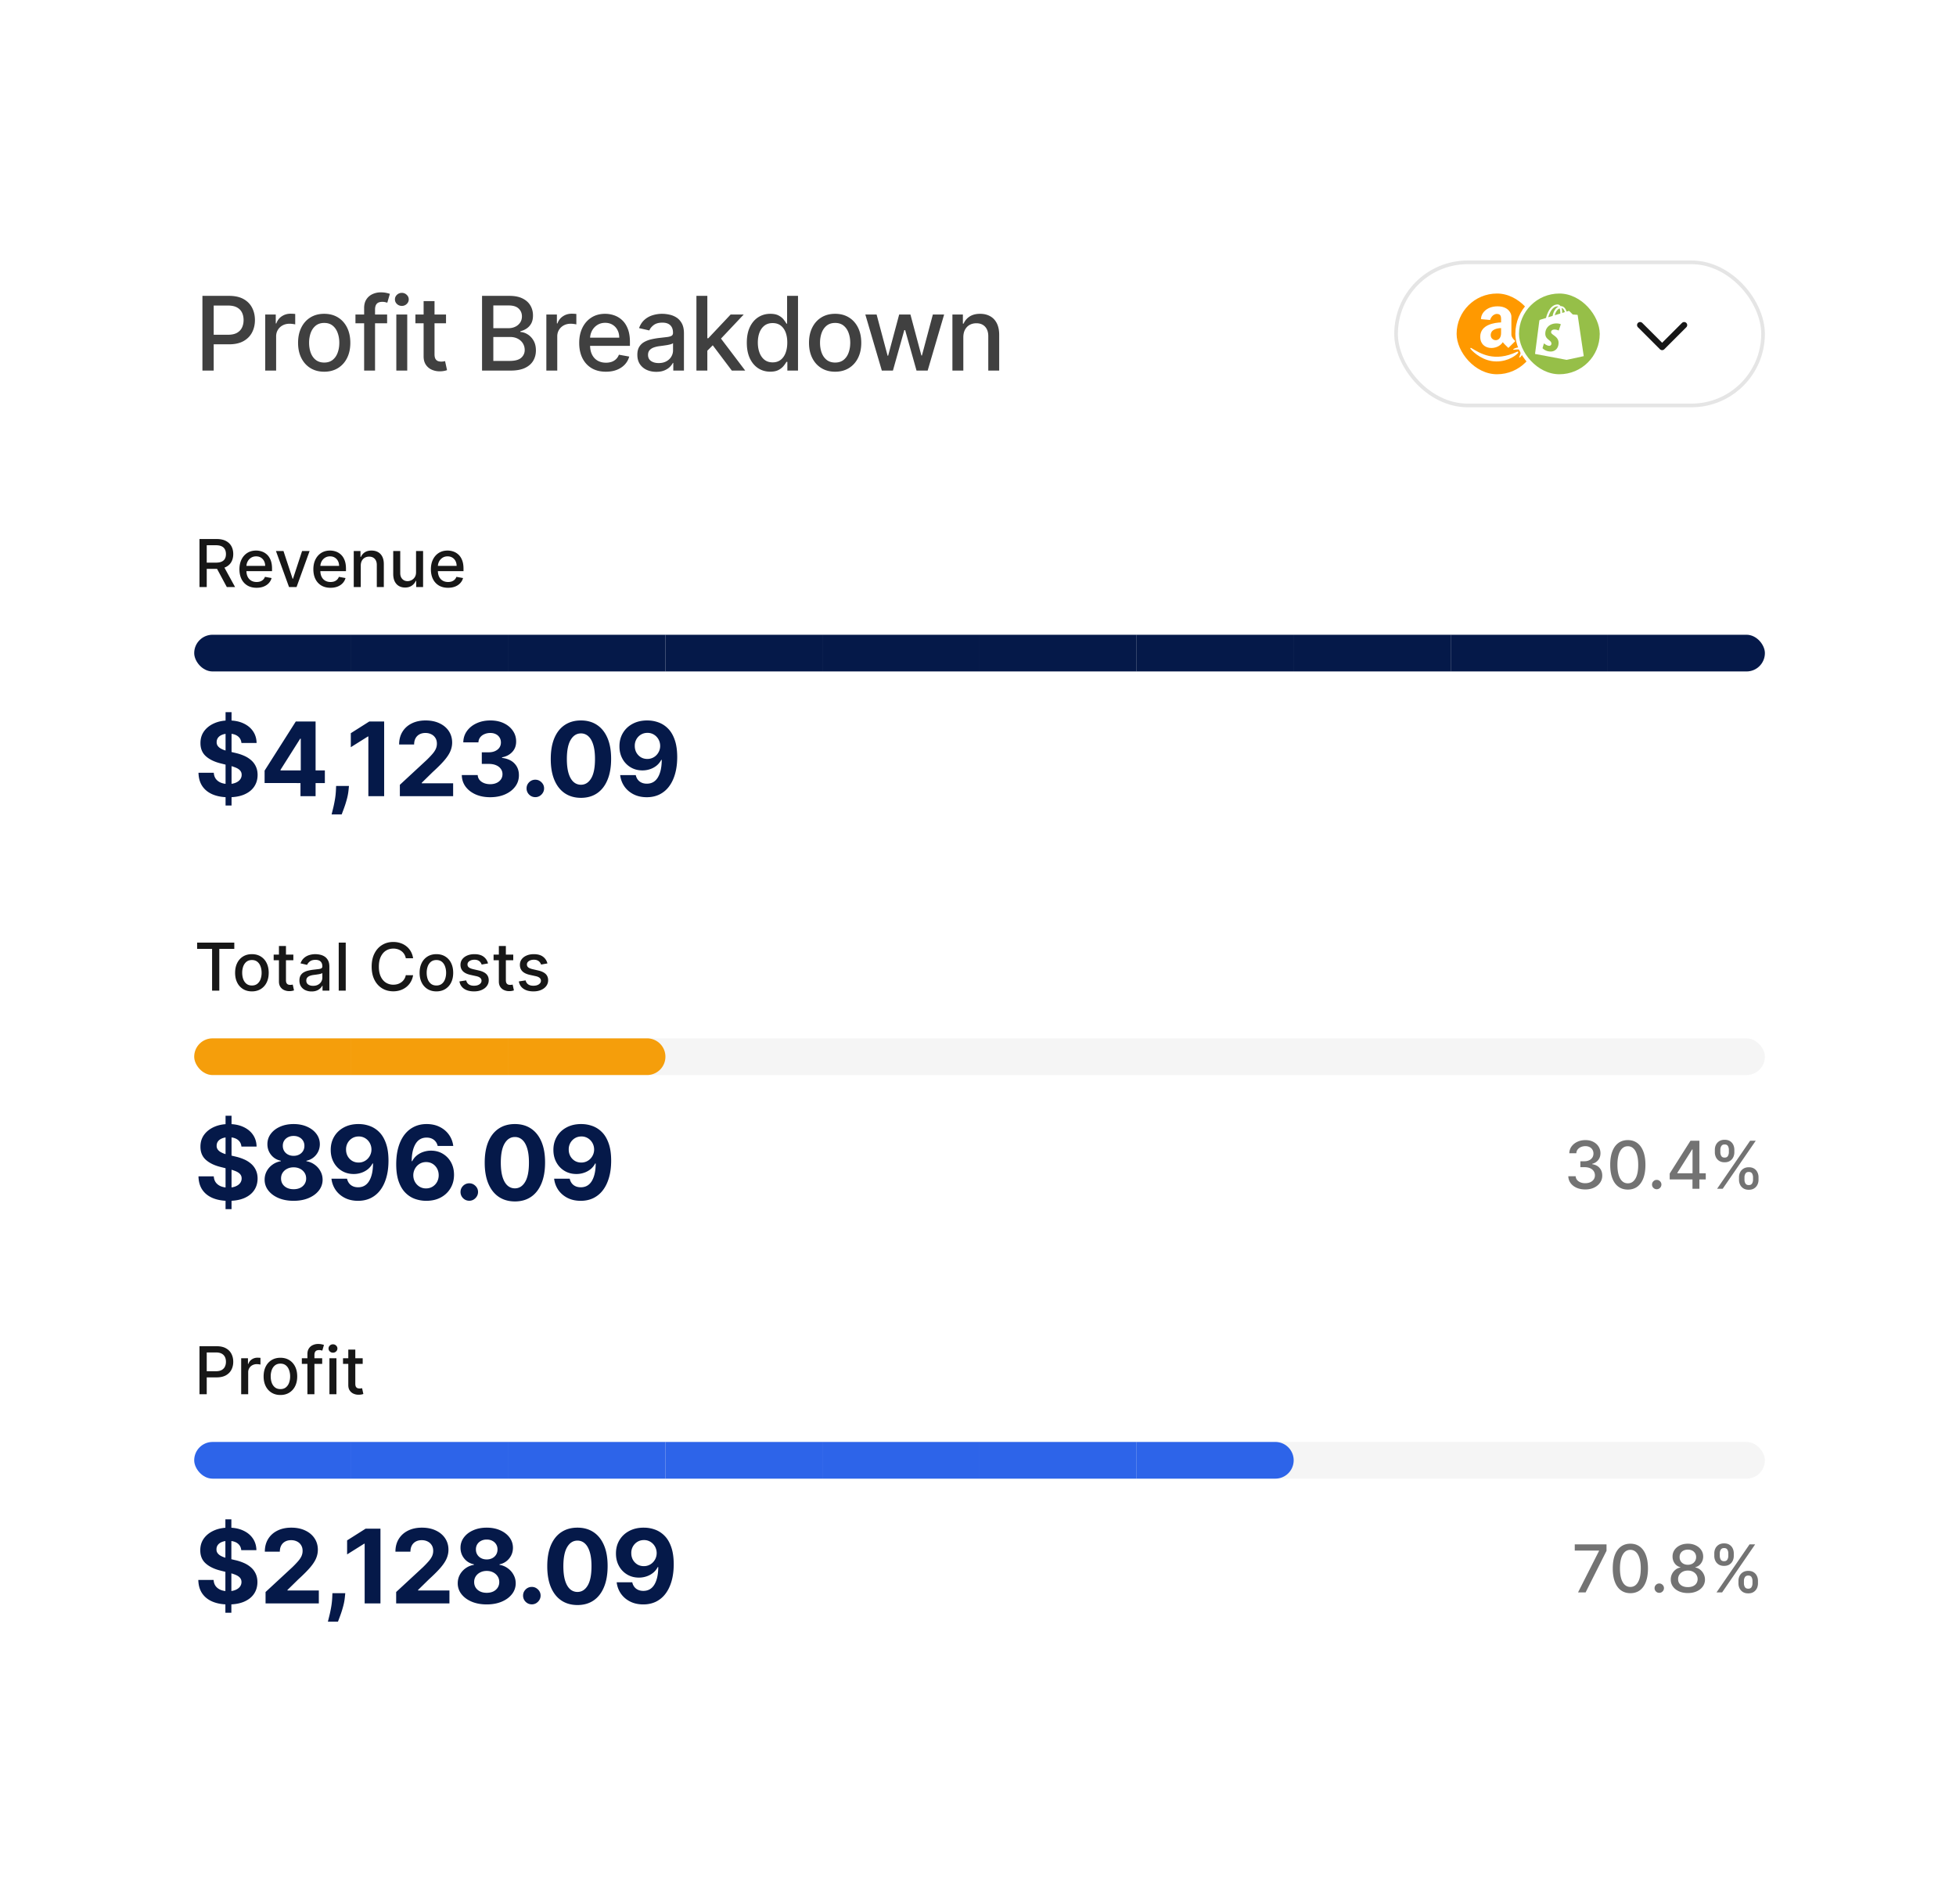 <svg xmlns="http://www.w3.org/2000/svg" width="533" height="519" fill="none"><g filter="url(#a)"><rect width="492" height="479" x="20.922" y="26" fill="#fff" rx="20"/><path fill="#404040" d="M55.16 99V78.636h7.258c1.584 0 2.896.289 3.937.865 1.04.577 1.82 1.366 2.337 2.367.517.994.775 2.115.775 3.36 0 1.254-.261 2.38-.785 3.381-.517.995-1.3 1.784-2.347 2.367-1.04.577-2.35.865-3.927.865h-4.992v-2.605h4.713c1.001 0 1.813-.173 2.436-.517.623-.352 1.08-.829 1.373-1.432.291-.603.437-1.29.437-2.058 0-.77-.146-1.452-.438-2.049-.291-.596-.752-1.064-1.382-1.402-.623-.338-1.445-.507-2.466-.507h-3.858V99H55.16zm17.11 0V83.727h2.874v2.426h.16a3.691 3.691 0 0 1 1.47-1.939c.71-.477 1.512-.715 2.407-.715a12.663 12.663 0 0 1 1.263.07v2.843a5.325 5.325 0 0 0-.636-.11 6.072 6.072 0 0 0-.915-.069c-.703 0-1.33.15-1.88.447-.543.292-.974.7-1.292 1.223-.318.517-.477 1.107-.477 1.77V99H72.27zm16.073.308c-1.432 0-2.681-.328-3.749-.984-1.067-.656-1.895-1.575-2.485-2.754-.59-1.18-.885-2.56-.885-4.137 0-1.584.295-2.97.885-4.156.59-1.187 1.418-2.108 2.486-2.764 1.067-.657 2.316-.985 3.748-.985 1.432 0 2.681.328 3.749.985 1.067.656 1.895 1.577 2.485 2.764.59 1.186.885 2.572.885 4.156 0 1.578-.295 2.957-.885 4.137-.59 1.18-1.418 2.098-2.485 2.754-1.068.656-2.317.984-3.749.984zm.01-2.496c.928 0 1.697-.245 2.307-.735.61-.49 1.06-1.144 1.352-1.96.298-.814.448-1.713.448-2.694 0-.974-.15-1.869-.448-2.684-.292-.822-.742-1.482-1.352-1.98-.61-.496-1.379-.745-2.307-.745-.935 0-1.71.249-2.327.746-.61.497-1.064 1.157-1.362 1.979-.292.815-.437 1.71-.437 2.684 0 .981.145 1.88.437 2.695.298.815.752 1.468 1.362 1.959.617.49 1.392.736 2.327.736zm17.136-13.085v2.387h-8.63v-2.387h8.63zM99.225 99V81.957c0-.954.209-1.746.627-2.376a3.841 3.841 0 0 1 1.66-1.422 5.3 5.3 0 0 1 2.247-.477c.597 0 1.107.05 1.532.149.424.093.739.179.944.258l-.696 2.407c-.139-.04-.318-.086-.537-.14a3.063 3.063 0 0 0-.795-.089c-.723 0-1.24.179-1.551.537-.305.358-.458.875-.458 1.551V99h-2.973zm8.772 0V83.727h2.973V99h-2.973zm1.501-17.63c-.517 0-.961-.172-1.332-.516-.365-.352-.547-.77-.547-1.253 0-.49.182-.908.547-1.253a1.87 1.87 0 0 1 1.332-.527c.517 0 .958.176 1.323.527.371.345.557.762.557 1.253 0 .484-.186.901-.557 1.253a1.857 1.857 0 0 1-1.323.517zm12.041 2.357v2.387h-8.343v-2.387h8.343zm-6.105-3.659h2.973v14.448c0 .576.086 1.01.258 1.302.173.285.395.48.666.587.279.1.58.149.905.149.239 0 .448-.017.627-.05s.318-.06.417-.08l.537 2.457a4.95 4.95 0 0 1-.736.198 5.82 5.82 0 0 1-1.193.12 5.233 5.233 0 0 1-2.187-.418 3.756 3.756 0 0 1-1.641-1.352c-.418-.61-.626-1.376-.626-2.297V80.068zM131.356 99V78.636h7.458c1.445 0 2.641.239 3.589.716.948.47 1.657 1.11 2.128 1.92.471.801.706 1.706.706 2.714 0 .848-.156 1.564-.467 2.147a3.86 3.86 0 0 1-1.253 1.393 5.517 5.517 0 0 1-1.71.755v.2c.676.032 1.335.251 1.978.655.65.398 1.187.965 1.611 1.7.424.736.636 1.631.636 2.685 0 1.041-.245 1.976-.735 2.804-.484.822-1.233 1.475-2.248 1.96-1.014.476-2.31.715-3.887.715h-7.806zm3.073-2.635h4.434c1.472 0 2.526-.285 3.162-.855a2.75 2.75 0 0 0 .955-2.138c0-.643-.163-1.233-.487-1.77-.325-.537-.789-.964-1.392-1.282-.597-.319-1.306-.478-2.128-.478h-4.544v6.523zm0-8.919h4.116c.69 0 1.309-.133 1.86-.398a3.26 3.26 0 0 0 1.322-1.113c.331-.484.497-1.054.497-1.71 0-.842-.295-1.548-.885-2.118-.59-.57-1.495-.856-2.714-.856h-4.196v6.195zM148.878 99V83.727h2.874v2.426h.159a3.692 3.692 0 0 1 1.471-1.939c.709-.477 1.512-.715 2.406-.715a12.679 12.679 0 0 1 1.263.07v2.843a5.303 5.303 0 0 0-.636-.11 6.075 6.075 0 0 0-.915-.069c-.703 0-1.329.15-1.879.447-.544.292-.975.7-1.293 1.223-.318.517-.477 1.107-.477 1.77V99h-2.973zm16.222.308c-1.505 0-2.801-.321-3.888-.964-1.081-.65-1.916-1.561-2.506-2.735-.583-1.18-.875-2.562-.875-4.146 0-1.564.292-2.943.875-4.136.59-1.194 1.412-2.125 2.466-2.794 1.061-.67 2.3-1.005 3.719-1.005.861 0 1.697.143 2.505.428a6.067 6.067 0 0 1 2.178 1.342c.643.61 1.15 1.402 1.521 2.377.372.968.557 2.144.557 3.53v1.053h-12.141v-2.227h9.228c0-.782-.159-1.475-.478-2.078a3.605 3.605 0 0 0-1.342-1.442c-.57-.351-1.239-.527-2.008-.527-.836 0-1.565.206-2.188.617a4.14 4.14 0 0 0-1.432 1.59 4.597 4.597 0 0 0-.497 2.119v1.74c0 1.02.179 1.889.537 2.605.365.716.872 1.263 1.521 1.64.65.372 1.409.557 2.277.557a4.73 4.73 0 0 0 1.542-.238 3.33 3.33 0 0 0 1.203-.736 3.2 3.2 0 0 0 .775-1.203l2.814.507a5.095 5.095 0 0 1-1.213 2.177c-.577.617-1.302 1.097-2.177 1.442-.869.338-1.86.507-2.973.507zm13.735.03c-.967 0-1.842-.179-2.625-.537a4.419 4.419 0 0 1-1.859-1.58c-.451-.69-.676-1.535-.676-2.536 0-.862.166-1.571.497-2.128a3.668 3.668 0 0 1 1.342-1.323 7.023 7.023 0 0 1 1.89-.735 18.798 18.798 0 0 1 2.127-.378l2.228-.259c.57-.073.984-.189 1.243-.348.258-.159.387-.417.387-.775v-.07c0-.868-.245-1.541-.735-2.018-.484-.478-1.207-.716-2.168-.716-1.001 0-1.79.222-2.367.666-.57.437-.964.925-1.183 1.462l-2.794-.637c.332-.928.816-1.677 1.452-2.247a5.89 5.89 0 0 1 2.217-1.253 8.659 8.659 0 0 1 2.635-.398c.61 0 1.256.073 1.939.22a5.654 5.654 0 0 1 1.929.775c.603.378 1.097.918 1.482 1.62.384.697.576 1.601.576 2.715V99h-2.903v-2.088h-.119c-.193.384-.481.762-.865 1.133-.385.372-.879.68-1.482.925s-1.326.368-2.168.368zm.647-2.386c.822 0 1.524-.163 2.108-.487.59-.325 1.037-.75 1.342-1.273.312-.53.467-1.097.467-1.7v-1.97c-.106.107-.311.206-.616.299a9.59 9.59 0 0 1-1.024.229c-.385.06-.759.116-1.124.169-.364.046-.669.086-.915.12a7.387 7.387 0 0 0-1.581.367c-.47.172-.848.42-1.133.746-.279.318-.418.742-.418 1.272 0 .736.272 1.293.816 1.67.543.372 1.236.558 2.078.558zm13.025-3.132-.02-3.63h.517l6.085-6.463h3.56l-6.941 7.358h-.467l-2.734 2.735zM189.772 99V78.636h2.973V99h-2.973zm9.645 0-5.469-7.258 2.049-2.079L203.066 99h-3.649zm10.47.298c-1.233 0-2.334-.315-3.302-.944-.961-.637-1.716-1.541-2.267-2.715-.543-1.18-.815-2.595-.815-4.245 0-1.651.275-3.063.825-4.236.557-1.174 1.319-2.072 2.287-2.695.968-.623 2.065-.935 3.291-.935.948 0 1.711.16 2.287.478.584.311 1.034.676 1.353 1.093.324.418.576.786.755 1.104h.179v-7.567h2.973V99h-2.903v-2.376h-.249a7.865 7.865 0 0 1-.775 1.113c-.332.418-.789.782-1.372 1.094-.584.311-1.339.467-2.267.467zm.656-2.535c.855 0 1.577-.226 2.167-.676.597-.458 1.048-1.09 1.353-1.9.311-.808.467-1.75.467-2.823 0-1.061-.152-1.989-.457-2.785-.305-.795-.753-1.415-1.343-1.859-.59-.444-1.319-.666-2.187-.666-.895 0-1.641.232-2.237.696-.597.464-1.048 1.097-1.353 1.9-.298.801-.447 1.706-.447 2.714 0 1.02.152 1.939.457 2.754.305.815.756 1.462 1.353 1.939.603.47 1.345.706 2.227.706zm17.027 2.545c-1.432 0-2.682-.328-3.749-.984-1.067-.656-1.896-1.575-2.486-2.754-.59-1.18-.885-2.56-.885-4.137 0-1.584.295-2.97.885-4.156.59-1.187 1.419-2.108 2.486-2.764 1.067-.657 2.317-.985 3.749-.985s2.681.328 3.748.985c1.068.656 1.896 1.577 2.486 2.764.59 1.186.885 2.572.885 4.156 0 1.578-.295 2.957-.885 4.137-.59 1.18-1.418 2.098-2.486 2.754-1.067.656-2.316.984-3.748.984zm.01-2.496c.928 0 1.697-.245 2.307-.735.609-.49 1.06-1.144 1.352-1.96.298-.814.447-1.713.447-2.694 0-.974-.149-1.869-.447-2.684-.292-.822-.743-1.482-1.352-1.98-.61-.496-1.379-.745-2.307-.745-.935 0-1.71.249-2.327.746-.61.497-1.064 1.157-1.362 1.979-.292.815-.438 1.71-.438 2.684 0 .981.146 1.88.438 2.695.298.815.752 1.468 1.362 1.959.617.49 1.392.736 2.327.736zM240.294 99 235.8 83.727h3.072l2.993 11.216h.149l3.003-11.216h3.072l2.983 11.166h.149l2.973-11.166h3.073L252.783 99h-3.033l-3.102-11.027h-.229L243.317 99h-3.023zm22.207-9.068V99h-2.973V83.727h2.854v2.486h.189a4.363 4.363 0 0 1 1.65-1.949c.756-.49 1.707-.736 2.854-.736 1.041 0 1.952.22 2.735.657.782.43 1.388 1.073 1.819 1.929.431.855.646 1.912.646 3.171V99h-2.973v-9.356c0-1.108-.288-1.973-.865-2.596-.576-.63-1.368-.944-2.376-.944-.689 0-1.303.149-1.84.447-.53.298-.951.736-1.262 1.313-.305.57-.458 1.26-.458 2.068z"/><rect width="100" height="39" x="380.422" y="69.5" fill="#fff" rx="19.5"/><rect width="100" height="39" x="380.422" y="69.5" stroke="#E5E5E5" rx="19.5"/><rect width="23" height="23" x="396.422" y="77.5" fill="#F90" rx="11.5"/><rect width="23" height="23" x="396.422" y="77.5" stroke="#fff" rx="11.5"/><path fill="#fff" d="M409.036 85.872c-1.632.06-5.683.52-5.683 3.94 0 3.671 4.637 3.822 6.153 1.448.218.342 1.187 1.257 1.519 1.57l1.904-1.878s-1.083-.849-1.083-1.77v-4.933c0-.848-.821-2.76-3.765-2.76-2.951 0-4.517 1.845-4.517 3.498l2.465.228c.546-1.66 1.817-1.66 1.817-1.66 1.365-.003 1.19 1 1.19 2.317zm0 2.91c0 2.683-2.823 2.28-2.823.577 0-1.583 1.694-1.901 2.823-1.938v1.361zm4.56 5.482c-.258.336-2.347 2.247-5.85 2.247-3.504 0-6.187-2.398-7.008-3.387-.228-.258.034-.379.184-.278 2.458 1.492 6.297 3.95 12.49 1.016.251-.124.446.067.184.402zm1.335.074c-.218.53-.537.899-.711 1.04-.184.15-.319.09-.218-.128s.647-1.559.426-1.844c-.218-.278-1.241-.144-1.609-.107-.363.033-.436.067-.47-.01-.077-.192.728-.52 1.257-.587.527-.06 1.375-.027 1.543.191.124.171 0 .909-.218 1.445z"/><rect width="23" height="23" x="413.422" y="77.5" fill="#96BF48" rx="11.5"/><rect width="23" height="23" x="413.422" y="77.5" stroke="#fff" rx="11.5"/><path fill="#fff" d="M429.914 83.922c.01.076 1.647 11.146 1.647 11.146l-4.664 1.009-8.608-1.613s1.105-8.543 1.147-8.844c.055-.398.068-.412.491-.544l1.362-.423c.292-1.236 1.221-3.67 3.168-3.67.254 0 .549.137.786.451l.071-.002c.836 0 1.31.712 1.58 1.486l.451-.14c.067-.019.239-.046.328.043l.894.888 1.215.09a.146.146 0 0 1 .132.123zm-3.496-.857c-.185-.564-.471-1.053-.902-1.108.107.308.174.695.174 1.177v.157l.728-.226zm-1.436-1.012c-.475.204-1.018.744-1.307 1.862l1.504-.466v-.085c0-.58-.077-1.011-.197-1.311zm-.578-.547c-1.399 0-2.184 1.835-2.515 2.961l1.189-.368c.283-1.476.951-2.216 1.575-2.51a.437.437 0 0 0-.249-.084zm.91 4.87s-.389-.225-1.176-.225c-2.042 0-3.054 1.365-3.054 2.774 0 1.675 1.671 1.72 1.671 2.74a.578.578 0 0 1-.602.583c-.656 0-1.432-.667-1.432-.667l-.396 1.307s.756.92 2.233.92c1.232 0 2.145-.927 2.145-2.367 0-1.83-2.037-2.13-2.037-2.91 0-.144.046-.712.951-.712.618 0 1.122.269 1.122.269l.575-1.711z"/><path stroke="#171717" stroke-linecap="round" stroke-linejoin="round" stroke-width="1.67" d="m458.922 86.6-6 6-6-6"/><g clip-path="url(#b)"><path fill="#171717" d="M54.36 158v-13.091h4.666c1.014 0 1.856.175 2.525.524.673.35 1.176.833 1.509 1.451.332.614.498 1.323.498 2.129 0 .801-.168 1.506-.505 2.116-.332.605-.835 1.076-1.508 1.412-.67.337-1.51.505-2.525.505h-3.535v-1.7h3.356c.64 0 1.159-.092 1.56-.275.404-.183.7-.45.888-.799.188-.349.281-.769.281-1.259 0-.495-.096-.923-.287-1.285a1.862 1.862 0 0 0-.889-.831c-.4-.196-.927-.294-1.579-.294h-2.48V158H54.36zm6.462-5.906L64.057 158h-2.25l-3.17-5.906h2.185zm9.095 6.104c-.968 0-1.8-.207-2.5-.62a4.198 4.198 0 0 1-1.61-1.758c-.375-.758-.563-1.647-.563-2.665 0-1.006.188-1.892.563-2.659.379-.767.907-1.366 1.585-1.796.682-.431 1.479-.646 2.39-.646.555 0 1.091.092 1.611.275.52.183.987.471 1.4.863.413.392.74.901.978 1.527.239.623.358 1.379.358 2.27v.677h-7.805v-1.432h5.932c0-.502-.102-.948-.307-1.336a2.312 2.312 0 0 0-.862-.926c-.367-.226-.797-.339-1.292-.339-.537 0-1.005.132-1.406.396a2.66 2.66 0 0 0-.92 1.023 2.95 2.95 0 0 0-.32 1.361v1.119c0 .656.115 1.214.345 1.675.234.46.56.811.978 1.054.418.239.906.358 1.464.358.362 0 .692-.051.99-.153.299-.107.557-.264.774-.473.217-.209.384-.467.499-.774l1.809.326c-.145.533-.405 1-.78 1.4-.37.397-.838.706-1.4.927-.558.217-1.195.326-1.911.326zm14.45-10.016L80.808 158h-2.045l-3.567-9.818h2.052l2.486 7.555h.103l2.48-7.555h2.052zm5.694 10.016c-.967 0-1.8-.207-2.499-.62a4.198 4.198 0 0 1-1.61-1.758c-.376-.758-.563-1.647-.563-2.665 0-1.006.187-1.892.562-2.659.38-.767.908-1.366 1.585-1.796.682-.431 1.48-.646 2.391-.646.554 0 1.09.092 1.61.275a3.9 3.9 0 0 1 1.4.863c.414.392.74.901.979 1.527.238.623.358 1.379.358 2.27v.677h-7.805v-1.432H92.4c0-.502-.102-.948-.307-1.336a2.312 2.312 0 0 0-.863-.926c-.366-.226-.797-.339-1.291-.339-.537 0-1.006.132-1.406.396a2.66 2.66 0 0 0-.92 1.023c-.214.417-.32.871-.32 1.361v1.119c0 .656.115 1.214.345 1.675.234.46.56.811.978 1.054.417.239.905.358 1.463.358.363 0 .693-.051.991-.153.299-.107.556-.264.774-.473a2.06 2.06 0 0 0 .498-.774l1.81.326c-.146.533-.406 1-.78 1.4a3.77 3.77 0 0 1-1.4.927c-.559.217-1.196.326-1.912.326zm8.244-6.028V158h-1.91v-9.818h1.834v1.598h.121c.226-.52.58-.938 1.061-1.253.486-.315 1.098-.473 1.835-.473.669 0 1.255.141 1.758.422.502.277.892.69 1.169 1.24s.416 1.229.416 2.039V158h-1.911v-6.015c0-.712-.186-1.268-.557-1.668-.37-.405-.88-.607-1.527-.607-.443 0-.838.095-1.183.287a2.07 2.07 0 0 0-.812.844c-.196.366-.294.81-.294 1.329zm15.066 1.758v-5.746h1.918V158h-1.879v-1.7h-.102a3.068 3.068 0 0 1-1.087 1.31c-.494.345-1.11.518-1.847.518-.631 0-1.189-.139-1.675-.416-.482-.281-.861-.696-1.138-1.246-.273-.55-.409-1.229-.409-2.039v-6.245h1.911v6.015c0 .669.186 1.201.556 1.598.371.396.853.594 1.445.594.358 0 .714-.089 1.067-.268a2.25 2.25 0 0 0 .889-.812c.239-.362.356-.822.351-1.381zm8.718 4.27c-.968 0-1.801-.207-2.5-.62a4.199 4.199 0 0 1-1.61-1.758c-.375-.758-.563-1.647-.563-2.665 0-1.006.188-1.892.563-2.659.379-.767.907-1.366 1.585-1.796.682-.431 1.478-.646 2.39-.646.554 0 1.091.092 1.611.275.52.183.987.471 1.4.863.413.392.739.901.978 1.527.239.623.358 1.379.358 2.27v.677h-7.805v-1.432h5.932c0-.502-.102-.948-.307-1.336a2.307 2.307 0 0 0-.863-.926c-.366-.226-.797-.339-1.291-.339-.537 0-1.006.132-1.406.396a2.67 2.67 0 0 0-.921 1.023 2.949 2.949 0 0 0-.319 1.361v1.119c0 .656.115 1.214.345 1.675.234.46.56.811.978 1.054.418.239.906.358 1.464.358.362 0 .692-.051.991-.153.298-.107.556-.264.773-.473.217-.209.384-.467.499-.774l1.809.326c-.145.533-.405 1-.78 1.4a3.77 3.77 0 0 1-1.4.927c-.558.217-1.195.326-1.911.326z"/><g clip-path="url(#c)"><rect width="428" height="10" x="52.922" y="171" fill="#F5F5F5" rx="5"/><path fill="#051949" d="M52.922 171h42.8v10h-42.8z"/><path fill="#051949" d="M95.719 171h42.8v10h-42.8zm42.804 0h42.8v10h-42.8z"/><path fill="#051949" d="M181.32 171h42.8v10h-42.8zm42.805 0h42.8v10h-42.8z"/><path fill="#051949" d="M266.922 171h42.8v10h-42.8z"/><path fill="#051949" d="M309.719 171h42.8v10h-42.8zm42.804 0h42.8v10h-42.8z"/><path fill="#051949" d="M395.32 171h42.8v10h-42.8zm42.805 0h37.8a5 5 0 0 1 0 10h-37.8v-10z"/></g><path fill="#051949" d="M61.466 217.545v-25.454h1.63v25.454h-1.63zm4.325-17.052c-.08-.802-.42-1.425-1.024-1.869-.603-.445-1.422-.667-2.456-.667-.703 0-1.296.1-1.78.299-.484.192-.855.46-1.113.805a1.94 1.94 0 0 0-.378 1.173c-.014.365.063.683.228.955.173.272.408.507.706.706.299.192.643.361 1.035.507.39.139.808.259 1.252.358l1.83.437c.888.199 1.703.464 2.446.796a7.417 7.417 0 0 1 1.929 1.223 5.086 5.086 0 0 1 1.263 1.71c.305.656.46 1.409.467 2.257-.007 1.246-.325 2.327-.955 3.242-.623.908-1.524 1.614-2.704 2.118-1.173.497-2.589.745-4.246.745-1.644 0-3.076-.252-4.295-.755-1.213-.504-2.161-1.25-2.844-2.238-.676-.994-1.03-2.224-1.064-3.688h4.166c.047.682.242 1.252.587 1.71.351.451.819.792 1.402 1.024.59.225 1.256.338 1.998.338.73 0 1.363-.106 1.9-.318.543-.212.964-.507 1.262-.885a2.04 2.04 0 0 0 .448-1.303c0-.457-.136-.842-.408-1.153-.265-.312-.656-.577-1.173-.796a12.016 12.016 0 0 0-1.88-.596l-2.217-.557c-1.717-.418-3.072-1.071-4.067-1.959-.994-.888-1.488-2.085-1.481-3.589-.007-1.233.321-2.31.984-3.232.67-.921 1.588-1.64 2.755-2.157 1.166-.518 2.492-.776 3.977-.776 1.511 0 2.83.258 3.957.776 1.134.517 2.015 1.236 2.645 2.157.63.922.955 1.989.975 3.202H65.79zm6.313 10.927v-3.39l8.502-13.394h2.923v4.694H81.8l-5.36 8.481v.159h12.082v3.45H72.104zM81.88 215v-4.614l.08-1.501v-14.249h4.036V215h-4.117zm13.21-2.784-.109 1.094a15.032 15.032 0 0 1-.497 2.615 27.38 27.38 0 0 1-.755 2.376 76.465 76.465 0 0 1-.627 1.671h-2.744c.1-.392.235-.938.407-1.641.173-.696.335-1.478.488-2.347a20.57 20.57 0 0 0 .288-2.654l.05-1.114h3.5zm9.59-17.58V215h-4.305v-16.277h-.119l-4.664 2.923v-3.818l5.041-3.192h4.047zM108.96 215v-3.102l7.249-6.712a27.591 27.591 0 0 0 1.551-1.611c.424-.477.746-.944.964-1.402a3.47 3.47 0 0 0 .328-1.501c0-.597-.135-1.11-.407-1.541a2.675 2.675 0 0 0-1.114-1.005c-.47-.238-1.004-.358-1.601-.358-.623 0-1.166.126-1.63.378a2.604 2.604 0 0 0-1.074 1.084c-.252.471-.378 1.031-.378 1.681h-4.087c0-1.333.302-2.49.905-3.471.603-.981 1.449-1.74 2.536-2.277 1.087-.537 2.34-.805 3.758-.805 1.458 0 2.728.258 3.808.776 1.088.51 1.933 1.219 2.536 2.127.603.909.905 1.949.905 3.123 0 .768-.153 1.527-.458 2.277-.298.749-.832 1.58-1.601 2.495-.768.908-1.852 1.999-3.251 3.272l-2.973 2.913v.139h8.551V215H108.96zm24.604.278c-1.485 0-2.807-.255-3.967-.765-1.154-.517-2.065-1.227-2.735-2.128-.663-.908-1.004-1.956-1.024-3.142h4.335c.027.497.189.935.487 1.312.305.372.71.66 1.214.865.503.206 1.07.309 1.7.309.656 0 1.236-.116 1.74-.348a2.853 2.853 0 0 0 1.183-.965c.285-.411.428-.885.428-1.422 0-.543-.153-1.024-.458-1.441-.298-.425-.729-.756-1.292-.995-.557-.238-1.22-.358-1.989-.358h-1.899v-3.162h1.899c.65 0 1.223-.112 1.72-.338.504-.225.895-.537 1.173-.934.279-.405.418-.875.418-1.412 0-.511-.123-.958-.368-1.343a2.416 2.416 0 0 0-1.014-.914c-.431-.219-.935-.329-1.511-.329-.584 0-1.117.107-1.601.319-.484.205-.872.5-1.164.885a2.332 2.332 0 0 0-.467 1.352h-4.126c.02-1.173.354-2.208 1.004-3.102.65-.895 1.525-1.595 2.625-2.098 1.107-.511 2.356-.766 3.749-.766 1.405 0 2.634.255 3.688.766 1.054.51 1.873 1.199 2.456 2.068.59.862.882 1.829.875 2.903.007 1.14-.348 2.092-1.064 2.854-.709.762-1.634 1.246-2.774 1.452v.159c1.498.192 2.639.712 3.421 1.561.789.842 1.18 1.896 1.173 3.162.007 1.16-.328 2.19-1.004 3.092-.67.902-1.594 1.611-2.774 2.128-1.18.517-2.533.775-4.057.775zm12.311-.019a2.32 2.32 0 0 1-1.69-.697 2.321 2.321 0 0 1-.696-1.69c0-.649.232-1.206.696-1.67a2.323 2.323 0 0 1 1.69-.696c.637 0 1.193.232 1.671.696.477.464.716 1.021.716 1.67 0 .438-.113.839-.338 1.203a2.565 2.565 0 0 1-.865.865 2.282 2.282 0 0 1-1.184.319zm12.429.188c-1.711-.006-3.182-.427-4.415-1.262-1.226-.836-2.171-2.045-2.834-3.63-.656-1.584-.981-3.49-.974-5.717 0-2.221.328-4.113.984-5.677.663-1.565 1.607-2.755 2.834-3.57 1.233-.822 2.701-1.233 4.405-1.233 1.703 0 3.168.411 4.394 1.233 1.233.822 2.181 2.015 2.844 3.579.663 1.558.991 3.447.985 5.668 0 2.234-.332 4.143-.995 5.727-.656 1.585-1.597 2.794-2.824 3.63-1.226.835-2.694 1.252-4.404 1.252zm0-3.569c1.166 0 2.098-.587 2.794-1.76.696-1.173 1.04-2.933 1.034-5.28 0-1.544-.159-2.83-.478-3.858-.311-1.027-.755-1.8-1.332-2.317a2.905 2.905 0 0 0-2.018-.775c-1.16 0-2.088.58-2.784 1.74-.697 1.16-1.048 2.897-1.054 5.21 0 1.564.155 2.87.467 3.918.318 1.04.765 1.823 1.342 2.346a2.943 2.943 0 0 0 2.029.776zm18.1-17.52c1.048 0 2.055.176 3.023.527a6.949 6.949 0 0 1 2.605 1.68c.769.769 1.376 1.79 1.82 3.063.451 1.266.679 2.82.686 4.663 0 1.73-.196 3.275-.587 4.634-.384 1.352-.938 2.502-1.66 3.45a7.267 7.267 0 0 1-2.615 2.168c-1.021.49-2.161.735-3.421.735-1.359 0-2.558-.261-3.599-.785-1.041-.53-1.879-1.25-2.516-2.158a6.72 6.72 0 0 1-1.143-3.082h4.246c.165.742.513 1.319 1.044 1.73.53.404 1.186.606 1.968.606 1.326 0 2.334-.576 3.023-1.73.689-1.16 1.037-2.747 1.044-4.762h-.139a4.884 4.884 0 0 1-1.233 1.541 5.74 5.74 0 0 1-1.78.984 6.367 6.367 0 0 1-2.118.348c-1.2 0-2.27-.282-3.211-.845a6.06 6.06 0 0 1-2.228-2.327c-.543-.987-.815-2.114-.815-3.38-.007-1.366.308-2.582.945-3.65.636-1.067 1.524-1.902 2.664-2.505 1.147-.61 2.479-.912 3.997-.905zm.03 3.381c-.669 0-1.266.159-1.789.477a3.506 3.506 0 0 0-1.233 1.283 3.553 3.553 0 0 0-.438 1.799c0 .67.146 1.273.438 1.81.298.53.702.954 1.213 1.273.517.311 1.107.467 1.77.467a3.399 3.399 0 0 0 2.485-1.044c.318-.331.567-.713.746-1.143.179-.431.269-.889.269-1.373a3.672 3.672 0 0 0-.458-1.77 3.497 3.497 0 0 0-1.233-1.292 3.284 3.284 0 0 0-1.77-.487z"/></g><g clip-path="url(#d)"><path fill="#171717" d="M53.715 256.609v-1.7h10.13v1.7h-4.084V268h-1.968v-11.391h-4.078zm14.928 11.589c-.92 0-1.724-.211-2.41-.633a4.27 4.27 0 0 1-1.598-1.77c-.379-.759-.569-1.645-.569-2.659 0-1.019.19-1.909.57-2.672.379-.763.911-1.355 1.597-1.777.686-.422 1.49-.633 2.41-.633.92 0 1.724.211 2.41.633a4.257 4.257 0 0 1 1.598 1.777c.38.763.569 1.653.569 2.672 0 1.014-.19 1.9-.57 2.659a4.269 4.269 0 0 1-1.597 1.77c-.686.422-1.49.633-2.41.633zm.007-1.604c.596 0 1.09-.158 1.482-.473a2.78 2.78 0 0 0 .87-1.259 5.016 5.016 0 0 0 .287-1.733c0-.626-.096-1.201-.287-1.726-.188-.528-.477-.952-.87-1.272-.392-.319-.886-.479-1.483-.479-.6 0-1.099.16-1.495.479-.392.32-.684.744-.876 1.272a5.097 5.097 0 0 0-.281 1.726c0 .631.094 1.208.281 1.733.192.524.484.943.876 1.259.396.315.895.473 1.496.473zm11.286-8.412v1.534h-5.363v-1.534h5.363zm-3.925-2.352h1.912v9.287c0 .371.055.65.166.838.11.183.254.308.428.377.18.064.373.096.582.096.153 0 .287-.011.403-.032l.268-.052.345 1.579c-.11.043-.268.086-.473.128-.204.047-.46.073-.767.077a3.366 3.366 0 0 1-1.406-.269 2.409 2.409 0 0 1-1.055-.869c-.268-.392-.403-.884-.403-1.477v-9.683zm8.897 12.387a4.01 4.01 0 0 1-1.688-.345 2.84 2.84 0 0 1-1.195-1.016c-.29-.443-.435-.987-.435-1.63 0-.554.107-1.01.32-1.368.213-.358.5-.641.863-.85a4.483 4.483 0 0 1 1.214-.473c.448-.107.904-.188 1.368-.243l1.432-.166c.366-.047.633-.122.799-.224.166-.102.25-.268.25-.499v-.044c0-.559-.158-.991-.474-1.298-.31-.307-.775-.46-1.393-.46-.644 0-1.15.143-1.522.428-.366.281-.62.595-.76.94l-1.796-.409c.213-.597.524-1.078.933-1.445a3.778 3.778 0 0 1 1.425-.805 5.548 5.548 0 0 1 1.694-.256c.392 0 .808.047 1.247.141a3.64 3.64 0 0 1 1.24.498c.387.243.705.59.952 1.042.247.448.37 1.029.37 1.745V268h-1.866v-1.342h-.076c-.124.247-.31.49-.556.728a2.956 2.956 0 0 1-.953.595c-.388.157-.852.236-1.393.236zm.415-1.534c.529 0 .98-.104 1.355-.313.38-.209.667-.482.863-.818.2-.341.3-.705.3-1.093v-1.266c-.068.068-.2.132-.396.192a6.356 6.356 0 0 1-.658.147 86.32 86.32 0 0 1-.722.109c-.235.029-.43.055-.588.076-.371.047-.71.126-1.017.237-.302.111-.545.27-.728.479-.18.205-.269.478-.269.818 0 .473.175.831.524 1.074.35.239.795.358 1.336.358zm8.887-11.774V268h-1.911v-13.091h1.91zm18.361 4.257h-1.994a3.053 3.053 0 0 0-1.196-1.949 3.294 3.294 0 0 0-1.016-.512 3.972 3.972 0 0 0-1.183-.172c-.754 0-1.429.189-2.026.569-.592.379-1.061.935-1.406 1.668-.341.733-.512 1.628-.512 2.685 0 1.065.171 1.964.512 2.697.345.733.816 1.287 1.412 1.662a3.706 3.706 0 0 0 2.014.562c.413 0 .805-.055 1.176-.166a3.368 3.368 0 0 0 1.016-.505 3.06 3.06 0 0 0 1.209-1.924l1.994.007a5.357 5.357 0 0 1-.62 1.777 4.913 4.913 0 0 1-1.17 1.393 5.278 5.278 0 0 1-1.624.901 6.003 6.003 0 0 1-1.994.32c-1.133 0-2.143-.268-3.03-.805-.886-.542-1.585-1.315-2.096-2.321-.507-1.005-.761-2.205-.761-3.598 0-1.398.256-2.598.767-3.599.512-1.006 1.21-1.777 2.097-2.314.886-.541 1.894-.812 3.023-.812.695 0 1.343.1 1.943.301a5.114 5.114 0 0 1 1.63.869c.482.379.88.844 1.196 1.393.315.546.528 1.17.639 1.873zm6.346 9.032c-.921 0-1.724-.211-2.41-.633a4.268 4.268 0 0 1-1.598-1.77c-.38-.759-.569-1.645-.569-2.659 0-1.019.189-1.909.569-2.672a4.257 4.257 0 0 1 1.598-1.777c.686-.422 1.489-.633 2.41-.633.92 0 1.723.211 2.409.633a4.257 4.257 0 0 1 1.598 1.777c.38.763.569 1.653.569 2.672 0 1.014-.189 1.9-.569 2.659a4.268 4.268 0 0 1-1.598 1.77c-.686.422-1.489.633-2.409.633zm.006-1.604c.597 0 1.091-.158 1.483-.473.392-.316.682-.735.869-1.259a5.01 5.01 0 0 0 .288-1.733 4.99 4.99 0 0 0-.288-1.726c-.187-.528-.477-.952-.869-1.272-.392-.319-.886-.479-1.483-.479-.601 0-1.099.16-1.496.479-.392.32-.684.744-.876 1.272a5.11 5.11 0 0 0-.281 1.726c0 .631.094 1.208.281 1.733.192.524.484.943.876 1.259.397.315.895.473 1.496.473zm14.061-6.015-1.732.307a2.052 2.052 0 0 0-.346-.633 1.698 1.698 0 0 0-.626-.492c-.264-.128-.594-.192-.991-.192-.541 0-.993.121-1.355.364-.362.239-.543.548-.543.927 0 .328.121.592.364.793.243.2.635.364 1.176.492l1.56.358c.903.209 1.577.53 2.02.965.443.435.665.999.665 1.694 0 .588-.171 1.112-.512 1.572-.336.456-.807.814-1.412 1.074-.601.26-1.298.39-2.091.39-1.099 0-1.996-.234-2.691-.703-.694-.473-1.12-1.144-1.278-2.013l1.847-.282c.115.482.352.846.71 1.093.358.243.824.365 1.4.365.626 0 1.127-.13 1.502-.39.375-.264.562-.586.562-.965 0-.307-.115-.565-.345-.774-.226-.209-.573-.366-1.042-.473l-1.662-.364c-.916-.209-1.594-.541-2.032-.997-.435-.456-.652-1.034-.652-1.733 0-.579.162-1.086.485-1.521.324-.435.772-.773 1.343-1.016.571-.247 1.225-.371 1.962-.371 1.061 0 1.896.23 2.506.69.609.456 1.012 1.068 1.208 1.835zm6.876-2.397v1.534h-5.363v-1.534h5.363zm-3.925-2.352h1.912v9.287c0 .371.055.65.166.838a.871.871 0 0 0 .428.377c.179.064.373.096.582.096.153 0 .287-.011.402-.032l.269-.052.345 1.579a3.081 3.081 0 0 1-.473.128c-.204.047-.46.073-.767.077a3.362 3.362 0 0 1-1.406-.269 2.41 2.41 0 0 1-1.055-.869c-.268-.392-.403-.884-.403-1.477v-9.683zm13.238 4.749-1.732.307a2.029 2.029 0 0 0-.345-.633 1.702 1.702 0 0 0-.627-.492c-.264-.128-.594-.192-.99-.192-.541 0-.993.121-1.355.364-.363.239-.544.548-.544.927 0 .328.122.592.365.793.243.2.635.364 1.176.492l1.559.358c.904.209 1.577.53 2.02.965.443.435.665.999.665 1.694 0 .588-.17 1.112-.511 1.572-.337.456-.808.814-1.413 1.074-.601.26-1.298.39-2.09.39-1.1 0-1.997-.234-2.691-.703-.695-.473-1.121-1.144-1.279-2.013l1.848-.282c.115.482.351.846.709 1.093.358.243.825.365 1.4.365.626 0 1.127-.13 1.502-.39.375-.264.563-.586.563-.965 0-.307-.115-.565-.345-.774-.226-.209-.574-.366-1.042-.473l-1.662-.364c-.916-.209-1.594-.541-2.033-.997-.435-.456-.652-1.034-.652-1.733 0-.579.162-1.086.486-1.521.324-.435.771-.773 1.342-1.016.571-.247 1.225-.371 1.963-.371 1.061 0 1.896.23 2.505.69.61.456 1.012 1.068 1.208 1.835z"/><g clip-path="url(#e)"><rect width="428" height="10" x="52.922" y="281" fill="#F5F5F5" rx="5"/><path fill="#F59E0B" d="M52.922 281h42.8v10h-42.8z"/><path fill="#F59E0B" d="M95.719 281h42.8v10h-42.8zm42.804 0h37.8a5 5 0 1 1 0 10h-37.8v-10z"/></g><path fill="#051949" d="M61.462 327.545v-25.454h1.631v25.454h-1.63zm4.326-17.052c-.08-.802-.421-1.425-1.024-1.869-.604-.445-1.422-.667-2.456-.667-.703 0-1.296.1-1.78.299-.484.192-.855.46-1.114.805a1.94 1.94 0 0 0-.378 1.173 1.67 1.67 0 0 0 .23.955c.171.272.407.507.705.706.298.192.643.361 1.034.507.391.139.809.259 1.253.358l1.83.437c.888.199 1.703.464 2.446.796a7.417 7.417 0 0 1 1.928 1.223 5.085 5.085 0 0 1 1.263 1.71c.305.656.461 1.409.468 2.257-.007 1.246-.325 2.327-.955 3.242-.623.908-1.525 1.614-2.704 2.118-1.174.497-2.589.745-4.246.745-1.644 0-3.076-.252-4.296-.755-1.213-.504-2.16-1.25-2.843-2.238-.677-.994-1.031-2.224-1.064-3.688h4.166c.046.682.242 1.252.587 1.71.35.451.818.792 1.401 1.024.59.225 1.257.338 2 .338.728 0 1.361-.106 1.898-.318.544-.212.965-.507 1.263-.885.298-.378.447-.812.447-1.303 0-.457-.135-.842-.407-1.153-.265-.312-.656-.577-1.174-.796a12.018 12.018 0 0 0-1.879-.596l-2.217-.557c-1.717-.418-3.073-1.071-4.067-1.959-.994-.888-1.488-2.085-1.481-3.589-.007-1.233.321-2.31.984-3.232.67-.921 1.588-1.64 2.754-2.157 1.167-.518 2.493-.776 3.977-.776 1.512 0 2.831.258 3.958.776 1.133.517 2.015 1.236 2.645 2.157.63.922.954 1.989.974 3.202h-4.126zm14.218 14.785c-1.531 0-2.894-.248-4.087-.745-1.186-.504-2.118-1.19-2.794-2.059a4.678 4.678 0 0 1-1.014-2.953c0-.848.192-1.627.577-2.336a5.182 5.182 0 0 1 1.59-1.78 5.254 5.254 0 0 1 2.248-.915v-.139c-1.087-.219-1.969-.746-2.645-1.581-.676-.842-1.014-1.82-1.014-2.933 0-1.054.308-1.992.924-2.814.617-.829 1.462-1.478 2.536-1.949 1.08-.477 2.307-.716 3.679-.716 1.372 0 2.595.239 3.669.716 1.08.477 1.929 1.13 2.545 1.959.617.822.928 1.756.935 2.804-.007 1.12-.351 2.098-1.034 2.933a4.447 4.447 0 0 1-2.625 1.581v.139a5.17 5.17 0 0 1 2.217.915c.67.47 1.2 1.064 1.591 1.78.398.709.6 1.488.607 2.336a4.727 4.727 0 0 1-1.025 2.953c-.676.869-1.61 1.555-2.803 2.059-1.187.497-2.546.745-4.077.745zm0-3.162c.683 0 1.28-.122 1.79-.367a2.94 2.94 0 0 0 1.193-1.035 2.73 2.73 0 0 0 .437-1.531c0-.59-.149-1.11-.447-1.561a3.083 3.083 0 0 0-1.213-1.074c-.51-.265-1.097-.397-1.76-.397-.656 0-1.243.132-1.76.397a3.067 3.067 0 0 0-1.223 1.074c-.292.451-.438.971-.438 1.561 0 .577.143 1.087.428 1.531.285.438.686.783 1.203 1.035.517.245 1.114.367 1.79.367zm0-9.098c.57 0 1.077-.116 1.521-.348a2.618 2.618 0 0 0 1.044-.964c.252-.411.378-.885.378-1.422 0-.53-.126-.994-.378-1.392a2.597 2.597 0 0 0-1.034-.945c-.437-.232-.948-.348-1.531-.348-.577 0-1.087.116-1.531.348a2.582 2.582 0 0 0-1.044.945c-.246.398-.368.862-.368 1.392 0 .537.126 1.011.377 1.422.252.411.6.732 1.044.964.445.232.952.348 1.522.348zm17.723-8.66c1.047 0 2.055.176 3.023.527a6.965 6.965 0 0 1 2.605 1.68c.769.769 1.375 1.79 1.819 3.063.451 1.266.68 2.82.686 4.663 0 1.73-.195 3.275-.586 4.634-.385 1.352-.938 2.502-1.661 3.45a7.258 7.258 0 0 1-2.615 2.168c-1.02.49-2.16.735-3.42.735-1.36 0-2.559-.261-3.6-.785-1.04-.53-1.879-1.25-2.515-2.158a6.718 6.718 0 0 1-1.144-3.082h4.246c.166.742.514 1.319 1.044 1.73.53.404 1.186.606 1.969.606 1.326 0 2.333-.576 3.022-1.73.69-1.16 1.038-2.747 1.044-4.762h-.139a4.884 4.884 0 0 1-1.233 1.541 5.74 5.74 0 0 1-1.78.984 6.366 6.366 0 0 1-2.117.348c-1.2 0-2.27-.282-3.212-.845a6.059 6.059 0 0 1-2.227-2.327c-.544-.987-.816-2.114-.816-3.38-.006-1.366.309-2.582.945-3.65.636-1.067 1.525-1.902 2.665-2.505 1.147-.61 2.479-.912 3.997-.905zm.03 3.381c-.67 0-1.266.159-1.79.477a3.521 3.521 0 0 0-1.233 1.283 3.563 3.563 0 0 0-.438 1.799c0 .67.146 1.273.438 1.81.298.53.703.954 1.213 1.273.517.311 1.107.467 1.77.467a3.42 3.42 0 0 0 1.382-.278 3.408 3.408 0 0 0 1.104-.766c.318-.331.566-.713.745-1.143.179-.431.269-.889.269-1.373a3.67 3.67 0 0 0-.457-1.77 3.51 3.51 0 0 0-1.233-1.292 3.287 3.287 0 0 0-1.77-.487zm18.342 17.539a9.177 9.177 0 0 1-3.033-.527c-.968-.344-1.836-.904-2.605-1.68-.769-.776-1.379-1.803-1.83-3.082-.444-1.28-.666-2.851-.666-4.713.007-1.711.202-3.239.587-4.584.391-1.353.948-2.499 1.67-3.441.729-.941 1.601-1.657 2.615-2.147 1.015-.497 2.151-.746 3.411-.746 1.359 0 2.559.265 3.599.795 1.041.524 1.876 1.237 2.506 2.138a6.5 6.5 0 0 1 1.153 3.033h-4.245c-.166-.709-.514-1.266-1.044-1.671-.531-.404-1.187-.606-1.969-.606-1.326 0-2.334.577-3.023 1.73-.683 1.153-1.031 2.721-1.044 4.703h.139a4.733 4.733 0 0 1 1.233-1.541 5.617 5.617 0 0 1 1.78-.984 6.427 6.427 0 0 1 2.118-.348c1.206 0 2.28.285 3.222.855a6.068 6.068 0 0 1 2.227 2.326c.543.988.815 2.118.815 3.391 0 1.379-.321 2.605-.964 3.679-.637 1.074-1.528 1.916-2.675 2.526-1.14.603-2.466.901-3.977.894zm-.02-3.38c.663 0 1.256-.159 1.78-.478a3.41 3.41 0 0 0 1.233-1.292 3.746 3.746 0 0 0 .447-1.83c0-.676-.149-1.282-.447-1.819a3.369 3.369 0 0 0-1.213-1.283c-.518-.318-1.108-.477-1.77-.477-.498 0-.958.093-1.382.278a3.464 3.464 0 0 0-1.104.776 3.719 3.719 0 0 0-1.004 2.535c0 .656.149 1.256.447 1.8a3.58 3.58 0 0 0 1.233 1.303 3.315 3.315 0 0 0 1.78.487zm11.797 3.361a2.32 2.32 0 0 1-1.691-.697 2.321 2.321 0 0 1-.696-1.69c0-.649.232-1.206.696-1.67a2.324 2.324 0 0 1 1.691-.696c.636 0 1.193.232 1.67.696.477.464.716 1.021.716 1.67 0 .438-.113.839-.338 1.203a2.565 2.565 0 0 1-.865.865 2.279 2.279 0 0 1-1.183.319zm12.428.188c-1.71-.006-3.182-.427-4.415-1.262-1.226-.836-2.171-2.045-2.834-3.63-.656-1.584-.981-3.49-.974-5.717 0-2.221.328-4.113.984-5.677.663-1.565 1.608-2.755 2.834-3.57 1.233-.822 2.701-1.233 4.405-1.233 1.704 0 3.169.411 4.395 1.233 1.233.822 2.181 2.015 2.844 3.579.662 1.558.991 3.447.984 5.668 0 2.234-.331 4.143-.994 5.727-.657 1.585-1.598 2.794-2.824 3.63-1.227.835-2.695 1.252-4.405 1.252zm0-3.569c1.167 0 2.098-.587 2.794-1.76.696-1.173 1.041-2.933 1.034-5.28 0-1.544-.159-2.83-.477-3.858-.312-1.027-.756-1.8-1.333-2.317a2.903 2.903 0 0 0-2.018-.775c-1.16 0-2.088.58-2.784 1.74-.696 1.16-1.047 2.897-1.054 5.21 0 1.564.156 2.87.467 3.918.318 1.04.766 1.823 1.343 2.346a2.94 2.94 0 0 0 2.028.776zm18.101-17.52c1.047 0 2.055.176 3.023.527a6.965 6.965 0 0 1 2.605 1.68c.769.769 1.375 1.79 1.819 3.063.451 1.266.68 2.82.686 4.663 0 1.73-.195 3.275-.586 4.634-.385 1.352-.938 2.502-1.661 3.45a7.258 7.258 0 0 1-2.615 2.168c-1.021.49-2.161.735-3.42.735-1.359 0-2.559-.261-3.6-.785-1.04-.53-1.879-1.25-2.515-2.158a6.72 6.72 0 0 1-1.144-3.082h4.246c.166.742.514 1.319 1.044 1.73.53.404 1.186.606 1.969.606 1.325 0 2.333-.576 3.022-1.73.69-1.16 1.038-2.747 1.044-4.762h-.139a4.884 4.884 0 0 1-1.233 1.541 5.74 5.74 0 0 1-1.78.984 6.357 6.357 0 0 1-2.117.348c-1.2 0-2.271-.282-3.212-.845a6.057 6.057 0 0 1-2.227-2.327c-.544-.987-.816-2.114-.816-3.38-.006-1.366.309-2.582.945-3.65.636-1.067 1.525-1.902 2.665-2.505 1.146-.61 2.479-.912 3.997-.905zm.03 3.381c-.67 0-1.266.159-1.79.477a3.522 3.522 0 0 0-1.233 1.283 3.574 3.574 0 0 0-.438 1.799c0 .67.146 1.273.438 1.81.298.53.703.954 1.213 1.273.517.311 1.107.467 1.77.467a3.42 3.42 0 0 0 1.382-.278 3.413 3.413 0 0 0 1.104-.766c.318-.331.566-.713.745-1.143.179-.431.269-.889.269-1.373a3.66 3.66 0 0 0-.458-1.77 3.502 3.502 0 0 0-1.232-1.292 3.289 3.289 0 0 0-1.77-.487z"/><path fill="#737373" d="M431.975 322.179c-.878 0-1.662-.151-2.352-.454-.686-.302-1.23-.722-1.63-1.259a3.332 3.332 0 0 1-.639-1.879h2.007c.025.387.155.724.39 1.01.238.281.549.498.933.652.383.153.809.23 1.278.23.516 0 .972-.09 1.368-.269.401-.179.714-.428.94-.748.226-.324.338-.696.338-1.118 0-.439-.112-.825-.338-1.157-.222-.337-.548-.601-.978-.793-.426-.192-.942-.287-1.547-.287h-1.106v-1.611h1.106c.486 0 .912-.088 1.278-.262a2.1 2.1 0 0 0 .87-.729c.208-.315.313-.684.313-1.106a1.98 1.98 0 0 0-.275-1.055 1.848 1.848 0 0 0-.767-.709c-.328-.171-.716-.256-1.163-.256-.427 0-.825.079-1.196.237a2.204 2.204 0 0 0-.895.665c-.23.285-.353.628-.37 1.029h-1.912c.022-.708.23-1.33.627-1.867a4.05 4.05 0 0 1 1.585-1.259c.656-.303 1.385-.454 2.186-.454.84 0 1.564.164 2.173.492.614.324 1.087.757 1.419 1.298.337.541.503 1.133.499 1.777.004.733-.2 1.355-.614 1.866-.409.512-.954.855-1.636 1.029v.103c.869.132 1.543.477 2.02 1.035.481.558.72 1.251.716 2.078a3.232 3.232 0 0 1-.601 1.936c-.401.571-.948 1.021-1.643 1.349-.694.324-1.489.486-2.384.486zm11.602.038c-1.01-.004-1.873-.27-2.589-.799-.716-.528-1.264-1.297-1.643-2.307s-.569-2.227-.569-3.65c0-1.419.19-2.631.569-3.637.384-1.006.933-1.773 1.649-2.301.72-.529 1.581-.793 2.583-.793 1.001 0 1.86.266 2.576.799.715.529 1.263 1.296 1.642 2.301.384 1.002.576 2.212.576 3.631 0 1.427-.19 2.646-.569 3.656-.38 1.006-.927 1.775-1.643 2.308-.716.528-1.577.792-2.582.792zm0-1.706c.886 0 1.578-.433 2.077-1.298.503-.865.754-2.116.754-3.752 0-1.087-.115-2.005-.345-2.755-.226-.754-.552-1.325-.978-1.713a2.14 2.14 0 0 0-1.508-.588c-.883 0-1.575.434-2.078 1.304-.503.869-.756 2.12-.761 3.752 0 1.091.113 2.013.339 2.768.23.75.556 1.319.978 1.706.422.384.929.576 1.522.576zm7.871 1.61a1.24 1.24 0 0 1-.901-.37 1.24 1.24 0 0 1-.377-.908c0-.349.126-.648.377-.895a1.23 1.23 0 0 1 .901-.377c.35 0 .65.126.902.377.251.247.377.546.377.895 0 .234-.06.45-.179.646a1.333 1.333 0 0 1-.46.46 1.22 1.22 0 0 1-.64.172zm3.538-2.678v-1.598l5.657-8.936h1.26v2.352h-.799l-4.047 6.405v.102h7.754v1.675h-9.825zm6.207 2.557v-3.043l.013-.728v-9.32h1.873V322h-1.886zm12.679-2.455v-.69c0-.494.102-.946.306-1.355.209-.413.512-.744.908-.991.401-.251.884-.377 1.451-.377.58 0 1.065.124 1.457.371.393.247.689.577.889.991.205.413.307.867.307 1.361v.69c0 .495-.102.949-.307 1.362a2.468 2.468 0 0 1-.901.991c-.392.247-.874.37-1.445.37-.575 0-1.061-.123-1.457-.37a2.463 2.463 0 0 1-.902-.991 3.033 3.033 0 0 1-.306-1.362zm1.489-.69v.69c0 .367.087.699.262.998.175.298.479.447.914.447.431 0 .731-.149.901-.447.171-.299.256-.631.256-.998v-.69c0-.366-.083-.699-.249-.997-.162-.298-.465-.447-.908-.447-.426 0-.729.149-.908.447a1.9 1.9 0 0 0-.268.997zm-8.073-6.801v-.69c0-.495.102-.949.307-1.362.208-.413.511-.743.907-.991.401-.247.885-.37 1.451-.37.58 0 1.066.123 1.458.37.392.248.688.578.888.991.2.413.301.867.301 1.362v.69c0 .494-.103.948-.307 1.361-.2.41-.499.74-.895.991-.392.247-.874.371-1.445.371-.579 0-1.067-.124-1.463-.371a2.454 2.454 0 0 1-.895-.991 3.019 3.019 0 0 1-.307-1.361zm1.496-.69v.69c0 .366.085.699.255.997.175.298.48.448.914.448.426 0 .725-.15.895-.448.175-.298.262-.631.262-.997v-.69a2.02 2.02 0 0 0-.249-.998c-.166-.298-.469-.447-.908-.447-.426 0-.728.149-.907.447a1.937 1.937 0 0 0-.262.998zM467.895 322l9-13.091h1.528l-9 13.091h-1.528z"/></g><g clip-path="url(#f)"><path fill="#171717" d="M54.36 378v-13.091h4.666c1.019 0 1.862.185 2.531.556.67.371 1.17.878 1.503 1.522.332.639.498 1.359.498 2.16 0 .805-.168 1.53-.505 2.173-.332.64-.835 1.147-1.508 1.522-.67.37-1.51.556-2.525.556h-3.21v-1.675h3.03c.643 0 1.165-.111 1.566-.332.4-.226.695-.533.882-.921.188-.388.281-.829.281-1.323s-.093-.933-.28-1.317a2.018 2.018 0 0 0-.89-.901c-.4-.217-.928-.326-1.585-.326h-2.48V378H54.36zm11.36 0v-9.818h1.848v1.559h.102c.179-.528.494-.943.946-1.246.456-.307.972-.46 1.547-.46a7.686 7.686 0 0 1 .812.045v1.828a3.336 3.336 0 0 0-.41-.071 4.013 4.013 0 0 0-.587-.044 2.49 2.49 0 0 0-1.209.287 2.144 2.144 0 0 0-1.137 1.924V378H65.72zm10.693.198c-.92 0-1.724-.211-2.41-.633a4.27 4.27 0 0 1-1.598-1.77c-.38-.759-.57-1.645-.57-2.659 0-1.019.19-1.909.57-2.672.38-.763.912-1.355 1.598-1.777.686-.422 1.49-.633 2.41-.633.92 0 1.723.211 2.41.633.686.422 1.218 1.014 1.598 1.777.379.763.568 1.653.568 2.672 0 1.014-.19 1.9-.569 2.659a4.27 4.27 0 0 1-1.598 1.77c-.686.422-1.489.633-2.41.633zm.006-1.604c.597 0 1.09-.158 1.483-.473a2.78 2.78 0 0 0 .87-1.259 5.014 5.014 0 0 0 .287-1.733 4.99 4.99 0 0 0-.288-1.726c-.187-.528-.477-.952-.869-1.272-.392-.319-.886-.479-1.483-.479-.6 0-1.1.16-1.496.479-.392.32-.684.744-.875 1.272a5.097 5.097 0 0 0-.282 1.726c0 .631.094 1.208.282 1.733.191.524.483.943.875 1.259.397.315.895.473 1.496.473zm11.376-8.412v1.534h-5.548v-1.534h5.548zM83.768 378v-10.956c0-.614.135-1.123.403-1.528a2.475 2.475 0 0 1 1.067-.914 3.413 3.413 0 0 1 1.445-.307c.384 0 .712.032.984.096.273.06.476.115.608.167l-.448 1.546a10.34 10.34 0 0 0-.345-.089 1.981 1.981 0 0 0-.511-.058c-.465 0-.797.115-.998.346-.195.23-.293.562-.293.997V378h-1.912zm6 0v-9.818h1.91V378h-1.91zm.964-11.333c-.332 0-.617-.111-.856-.332a1.082 1.082 0 0 1-.352-.806c0-.315.117-.584.352-.805.239-.226.524-.339.856-.339.333 0 .616.113.85.339.24.221.359.49.359.805 0 .311-.12.58-.358.806a1.195 1.195 0 0 1-.85.332zm8.1 1.515v1.534H93.47v-1.534h5.363zm-3.924-2.352h1.911v9.287c0 .371.056.65.166.838a.873.873 0 0 0 .429.377c.179.064.373.096.581.096.154 0 .288-.011.403-.032l.269-.052.345 1.579a3.114 3.114 0 0 1-.473.128c-.205.047-.46.073-.767.077a3.366 3.366 0 0 1-1.407-.269 2.409 2.409 0 0 1-1.054-.869c-.269-.392-.403-.884-.403-1.477v-9.683z"/><g clip-path="url(#g)"><rect width="428" height="10" x="52.922" y="391" fill="#F5F5F5" rx="5"/><path fill="#2D64E9" d="M52.922 391h42.8v10h-42.8z"/><path fill="#2D64E9" d="M95.719 391h42.8v10h-42.8zm42.804 0h42.8v10h-42.8z"/><path fill="#2D64E9" d="M181.32 391h42.8v10h-42.8zm42.805 0h42.8v10h-42.8z"/><path fill="#2D64E9" d="M266.922 391h42.8v10h-42.8z"/><path fill="#2D64E9" d="M309.719 391h37.8a5 5 0 0 1 0 10h-37.8v-10z"/></g><path fill="#051949" d="M61.417 437.545v-25.454h1.63v25.454h-1.63zm4.325-17.052c-.08-.802-.42-1.425-1.024-1.869-.603-.445-1.422-.667-2.456-.667-.703 0-1.296.1-1.78.299-.483.192-.855.46-1.113.805a1.94 1.94 0 0 0-.378 1.173c-.013.365.063.683.229.955.172.272.407.507.706.706.298.192.642.361 1.034.507.39.139.808.259 1.252.358l1.83.437a12.87 12.87 0 0 1 2.446.796 7.414 7.414 0 0 1 1.929 1.223 5.085 5.085 0 0 1 1.263 1.71c.305.656.46 1.409.467 2.257-.007 1.246-.325 2.327-.954 3.242-.623.908-1.525 1.614-2.705 2.118-1.173.497-2.588.745-4.246.745-1.644 0-3.075-.252-4.295-.755-1.213-.504-2.161-1.25-2.844-2.238-.676-.994-1.03-2.224-1.064-3.688h4.166c.047.682.242 1.252.587 1.71.351.451.819.792 1.402 1.024.59.225 1.256.338 1.999.338.729 0 1.362-.106 1.899-.318.543-.212.964-.507 1.263-.885.298-.378.447-.812.447-1.303 0-.457-.136-.842-.408-1.153-.265-.312-.656-.577-1.173-.796a12.014 12.014 0 0 0-1.88-.596l-2.217-.557c-1.716-.418-3.072-1.071-4.066-1.959-.995-.888-1.489-2.085-1.482-3.589-.007-1.233.322-2.31.984-3.232.67-.921 1.588-1.64 2.755-2.157 1.166-.518 2.492-.776 3.977-.776 1.511 0 2.83.258 3.957.776 1.134.517 2.016 1.236 2.645 2.157.63.922.955 1.989.975 3.202h-4.127zM72.364 435v-3.102l7.248-6.712a27.306 27.306 0 0 0 1.552-1.611c.424-.477.745-.944.964-1.402a3.47 3.47 0 0 0 .328-1.501c0-.597-.136-1.11-.408-1.541a2.675 2.675 0 0 0-1.113-1.005c-.47-.238-1.005-.358-1.601-.358-.623 0-1.167.126-1.63.378a2.603 2.603 0 0 0-1.075 1.084c-.252.471-.377 1.031-.377 1.681h-4.087c0-1.333.301-2.49.905-3.471.603-.981 1.448-1.74 2.535-2.277 1.087-.537 2.34-.805 3.759-.805 1.458 0 2.727.258 3.808.776 1.087.51 1.932 1.219 2.535 2.127.604.909.905 1.949.905 3.123a6 6 0 0 1-.457 2.277c-.298.749-.832 1.58-1.6 2.495-.77.908-1.854 1.999-3.252 3.272l-2.973 2.913v.139h8.55V435H72.365zm21.72-2.784-.11 1.094a15.032 15.032 0 0 1-.497 2.615c-.238.875-.49 1.667-.755 2.376a76.465 76.465 0 0 1-.627 1.671h-2.744c.1-.392.235-.938.408-1.641.172-.696.334-1.478.487-2.347a20.57 20.57 0 0 0 .288-2.654l.05-1.114h3.5zm9.589-17.58V435h-4.305v-16.277h-.12l-4.663 2.923v-3.818l5.042-3.192h4.046zm4.28 20.364v-3.102l7.249-6.712a27.591 27.591 0 0 0 1.551-1.611c.424-.477.746-.944.965-1.402.218-.464.328-.964.328-1.501 0-.597-.136-1.11-.408-1.541a2.675 2.675 0 0 0-1.114-1.005c-.47-.238-1.004-.358-1.601-.358-.623 0-1.166.126-1.63.378a2.604 2.604 0 0 0-1.074 1.084c-.252.471-.378 1.031-.378 1.681h-4.087c0-1.333.302-2.49.905-3.471.603-.981 1.449-1.74 2.536-2.277 1.087-.537 2.34-.805 3.758-.805 1.459 0 2.728.258 3.809.776 1.087.51 1.932 1.219 2.535 2.127.603.909.905 1.949.905 3.123 0 .768-.153 1.527-.458 2.277-.298.749-.831 1.58-1.6 2.495-.769.908-1.853 1.999-3.252 3.272l-2.973 2.913v.139h8.551V435h-14.517zm24.674.278c-1.532 0-2.894-.248-4.087-.745-1.187-.504-2.118-1.19-2.794-2.059a4.679 4.679 0 0 1-1.014-2.953c0-.848.192-1.627.576-2.336a5.198 5.198 0 0 1 1.591-1.78 5.259 5.259 0 0 1 2.247-.915v-.139c-1.087-.219-1.968-.746-2.644-1.581-.677-.842-1.015-1.82-1.015-2.933a4.57 4.57 0 0 1 .925-2.814c.617-.829 1.462-1.478 2.536-1.949 1.08-.477 2.306-.716 3.679-.716 1.372 0 2.595.239 3.669.716 1.08.477 1.929 1.13 2.545 1.959.617.822.928 1.756.935 2.804-.007 1.12-.352 2.098-1.034 2.933a4.449 4.449 0 0 1-2.625 1.581v.139a5.17 5.17 0 0 1 2.217.915c.67.47 1.2 1.064 1.591 1.78.398.709.6 1.488.606 2.336a4.723 4.723 0 0 1-1.024 2.953c-.676.869-1.611 1.555-2.804 2.059-1.186.497-2.545.745-4.076.745zm0-3.162c.682 0 1.279-.122 1.789-.367a2.937 2.937 0 0 0 1.194-1.035 2.73 2.73 0 0 0 .437-1.531c0-.59-.149-1.11-.447-1.561a3.09 3.09 0 0 0-1.213-1.074c-.511-.265-1.098-.397-1.76-.397-.657 0-1.243.132-1.76.397a3.065 3.065 0 0 0-1.223 1.074c-.292.451-.438.971-.438 1.561 0 .577.143 1.087.428 1.531.285.438.686.783 1.203 1.035.517.245 1.113.367 1.79.367zm0-9.098c.57 0 1.077-.116 1.521-.348a2.62 2.62 0 0 0 1.044-.964c.252-.411.378-.885.378-1.422 0-.53-.126-.994-.378-1.392a2.6 2.6 0 0 0-1.034-.945c-.438-.232-.948-.348-1.531-.348-.577 0-1.088.116-1.532.348a2.583 2.583 0 0 0-1.044.945c-.245.398-.368.862-.368 1.392 0 .537.126 1.011.378 1.422.252.411.6.732 1.044.964.444.232.952.348 1.522.348zm12.296 12.241c-.656 0-1.22-.232-1.69-.697a2.321 2.321 0 0 1-.696-1.69c0-.649.232-1.206.696-1.67a2.321 2.321 0 0 1 1.69-.696c.637 0 1.193.232 1.671.696.477.464.716 1.021.716 1.67 0 .438-.113.839-.339 1.203a2.557 2.557 0 0 1-.865.865 2.279 2.279 0 0 1-1.183.319zm12.428.188c-1.71-.006-3.181-.427-4.414-1.262-1.227-.836-2.171-2.045-2.834-3.63-.656-1.584-.981-3.49-.975-5.717 0-2.221.329-4.113.985-5.677.663-1.565 1.607-2.755 2.834-3.57 1.233-.822 2.701-1.233 4.404-1.233 1.704 0 3.169.411 4.395 1.233 1.233.822 2.181 2.015 2.844 3.579.663 1.558.991 3.447.984 5.668 0 2.234-.331 4.143-.994 5.727-.656 1.585-1.597 2.794-2.824 3.63-1.226.835-2.694 1.252-4.405 1.252zm0-3.569c1.167 0 2.098-.587 2.794-1.76.696-1.173 1.041-2.933 1.035-5.28 0-1.544-.16-2.83-.478-3.858-.311-1.027-.755-1.8-1.332-2.317a2.906 2.906 0 0 0-2.019-.775c-1.16 0-2.088.58-2.784 1.74-.696 1.16-1.047 2.897-1.054 5.21 0 1.564.156 2.87.468 3.918.318 1.04.765 1.823 1.342 2.346a2.943 2.943 0 0 0 2.028.776zm18.101-17.52c1.048 0 2.055.176 3.023.527a6.957 6.957 0 0 1 2.605 1.68c.769.769 1.376 1.79 1.82 3.063.45 1.266.679 2.82.686 4.663 0 1.73-.196 3.275-.587 4.634-.384 1.352-.938 2.502-1.66 3.45a7.275 7.275 0 0 1-2.615 2.168c-1.021.49-2.161.735-3.421.735-1.359 0-2.559-.261-3.599-.785-1.041-.53-1.88-1.25-2.516-2.158a6.708 6.708 0 0 1-1.143-3.082h4.245c.166.742.514 1.319 1.044 1.73.531.404 1.187.606 1.969.606 1.326 0 2.333-.576 3.023-1.73.689-1.16 1.037-2.747 1.044-4.762h-.139a4.884 4.884 0 0 1-1.233 1.541 5.752 5.752 0 0 1-1.78.984 6.367 6.367 0 0 1-2.118.348c-1.2 0-2.27-.282-3.212-.845a6.064 6.064 0 0 1-2.227-2.327c-.543-.987-.815-2.114-.815-3.38-.007-1.366.308-2.582.944-3.65.637-1.067 1.525-1.902 2.665-2.505 1.147-.61 2.479-.912 3.997-.905zm.03 3.381c-.669 0-1.266.159-1.79.477a3.522 3.522 0 0 0-1.233 1.283 3.563 3.563 0 0 0-.437 1.799c0 .67.146 1.273.437 1.81.299.53.703.954 1.213 1.273.518.311 1.107.467 1.77.467a3.392 3.392 0 0 0 2.486-1.044c.318-.331.567-.713.746-1.143a3.66 3.66 0 0 0-.189-3.143 3.497 3.497 0 0 0-1.233-1.292 3.289 3.289 0 0 0-1.77-.487z"/><path fill="#737373" d="m430.01 432 5.714-11.301v-.096h-6.609v-1.694h8.655v1.752L432.074 432h-2.064zm14.259.217c-1.01-.004-1.873-.27-2.589-.799-.716-.528-1.263-1.297-1.643-2.307-.379-1.01-.569-2.227-.569-3.65 0-1.419.19-2.631.569-3.637.384-1.006.934-1.773 1.65-2.301.72-.529 1.58-.793 2.582-.793 1.001 0 1.86.266 2.576.799.716.529 1.263 1.296 1.643 2.301.383 1.002.575 2.212.575 3.631 0 1.427-.19 2.646-.569 3.656-.379 1.006-.927 1.775-1.643 2.308-.716.528-1.576.792-2.582.792zm0-1.706c.886 0 1.579-.433 2.077-1.298.503-.865.755-2.116.755-3.752 0-1.087-.115-2.005-.346-2.755-.225-.754-.551-1.325-.978-1.713a2.137 2.137 0 0 0-1.508-.588c-.882 0-1.575.434-2.078 1.304-.502.869-.756 2.12-.76 3.752 0 1.091.113 2.013.339 2.768.23.75.556 1.319.978 1.706a2.18 2.18 0 0 0 1.521.576zm7.872 1.61c-.35 0-.65-.123-.902-.37a1.24 1.24 0 0 1-.377-.908c0-.349.126-.648.377-.895.252-.251.552-.377.902-.377.349 0 .65.126.901.377.251.247.377.546.377.895 0 .234-.06.45-.179.646a1.324 1.324 0 0 1-.46.46 1.22 1.22 0 0 1-.639.172zm7.796.058c-.916 0-1.725-.158-2.429-.473-.698-.315-1.246-.75-1.642-1.304a3.128 3.128 0 0 1-.588-1.892 3.328 3.328 0 0 1 1.291-2.698c.4-.315.848-.515 1.342-.6v-.077a2.644 2.644 0 0 1-1.566-1.048 3.072 3.072 0 0 1-.582-1.867 3.067 3.067 0 0 1 .531-1.79c.362-.528.859-.943 1.489-1.246.631-.303 1.349-.454 2.154-.454.797 0 1.509.154 2.135.46.631.303 1.127.718 1.49 1.247.362.524.545 1.118.549 1.783a3.113 3.113 0 0 1-.6 1.867c-.397.541-.912.89-1.547 1.048v.077c.49.085.931.285 1.323.6.396.312.711.701.946 1.17.239.465.36.974.364 1.528a3.2 3.2 0 0 1-.601 1.892c-.396.554-.946.989-1.649 1.304-.699.315-1.502.473-2.41.473zm0-1.617c.542 0 1.01-.09 1.407-.269.396-.183.703-.436.92-.76.217-.328.328-.712.333-1.151a2.163 2.163 0 0 0-.358-1.208 2.41 2.41 0 0 0-.94-.825c-.396-.2-.85-.3-1.362-.3-.515 0-.973.1-1.374.3-.4.201-.716.476-.946.825a2.11 2.11 0 0 0-.339 1.208c-.004.439.1.823.314 1.151.217.324.526.577.926.76.401.179.874.269 1.419.269zm0-6.092a2.47 2.47 0 0 0 1.157-.262c.337-.175.601-.418.793-.729.196-.311.296-.675.3-1.093a2.022 2.022 0 0 0-.294-1.074 1.865 1.865 0 0 0-.786-.709 2.559 2.559 0 0 0-1.17-.256c-.451 0-.848.086-1.189.256a1.877 1.877 0 0 0-.786.709 1.985 1.985 0 0 0-.275 1.074 2 2 0 0 0 .282 1.093c.191.311.456.554.792.729a2.54 2.54 0 0 0 1.176.262zm13.783 5.075v-.69c0-.494.103-.946.307-1.355.209-.413.511-.744.908-.991.4-.251.884-.377 1.451-.377.579 0 1.065.124 1.457.371.392.247.688.577.889.991.204.413.306.867.306 1.361v.69c0 .495-.102.949-.306 1.362a2.463 2.463 0 0 1-.902.991c-.392.247-.873.37-1.444.37-.576 0-1.061-.123-1.458-.37a2.468 2.468 0 0 1-.901-.991 3.033 3.033 0 0 1-.307-1.362zm1.49-.69v.69c0 .367.087.699.262.998.174.298.479.447.914.447.43 0 .731-.149.901-.447.17-.299.256-.631.256-.998v-.69c0-.366-.083-.699-.25-.997-.162-.298-.464-.447-.907-.447-.426 0-.729.149-.908.447a1.9 1.9 0 0 0-.268.997zm-8.074-6.801v-.69c0-.495.103-.949.307-1.362.209-.413.512-.743.908-.991.401-.247.884-.37 1.451-.37.579 0 1.065.123 1.457.37.392.248.689.578.889.991.2.413.3.867.3 1.362v.69c0 .494-.102.948-.307 1.361-.2.41-.498.74-.894.991-.393.247-.874.371-1.445.371-.58 0-1.068-.124-1.464-.371a2.469 2.469 0 0 1-.895-.991 3.032 3.032 0 0 1-.307-1.361zm1.496-.69v.69c0 .366.085.699.256.997.175.298.479.448.914.448.426 0 .724-.15.895-.448.175-.298.262-.631.262-.997v-.69a2.02 2.02 0 0 0-.249-.998c-.167-.298-.469-.447-.908-.447-.426 0-.729.149-.908.447a1.947 1.947 0 0 0-.262.998zM467.744 432l9-13.091h1.527l-9 13.091h-1.527z"/></g></g><defs><clipPath id="b"><path fill="#fff" d="M52.922 137h428v86h-428z"/></clipPath><clipPath id="c"><rect width="428" height="10" x="52.922" y="171" fill="#fff" rx="5"/></clipPath><clipPath id="d"><path fill="#fff" d="M52.922 247h428v86h-428z"/></clipPath><clipPath id="e"><rect width="428" height="10" x="52.922" y="281" fill="#fff" rx="5"/></clipPath><clipPath id="f"><path fill="#fff" d="M52.922 357h428v86h-428z"/></clipPath><clipPath id="g"><rect width="428" height="10" x="52.922" y="391" fill="#fff" rx="5"/></clipPath><filter id="a" width="532" height="519" x=".922" y="0" color-interpolation-filters="sRGB" filterUnits="userSpaceOnUse"><feFlood flood-opacity="0" result="BackgroundImageFix"/><feColorMatrix in="SourceAlpha" result="hardAlpha" values="0 0 0 0 0 0 0 0 0 0 0 0 0 0 0 0 0 0 127 0"/><feMorphology in="SourceAlpha" radius="6" result="effect1_dropShadow_405_2220"/><feOffset dy="8"/><feGaussianBlur stdDeviation="5"/><feColorMatrix values="0 0 0 0 0.063 0 0 0 0 0.094 0 0 0 0 0.157 0 0 0 0.1 0"/><feBlend in2="BackgroundImageFix" result="effect1_dropShadow_405_2220"/><feColorMatrix in="SourceAlpha" result="hardAlpha" values="0 0 0 0 0 0 0 0 0 0 0 0 0 0 0 0 0 0 127 0"/><feMorphology in="SourceAlpha" radius="5" result="effect2_dropShadow_405_2220"/><feOffset dy="-6"/><feGaussianBlur stdDeviation="12.5"/><feColorMatrix values="0 0 0 0 0.063 0 0 0 0 0.094 0 0 0 0 0.157 0 0 0 0.1 0"/><feBlend in2="effect1_dropShadow_405_2220" result="effect2_dropShadow_405_2220"/><feBlend in="SourceGraphic" in2="effect2_dropShadow_405_2220" result="shape"/></filter></defs></svg>